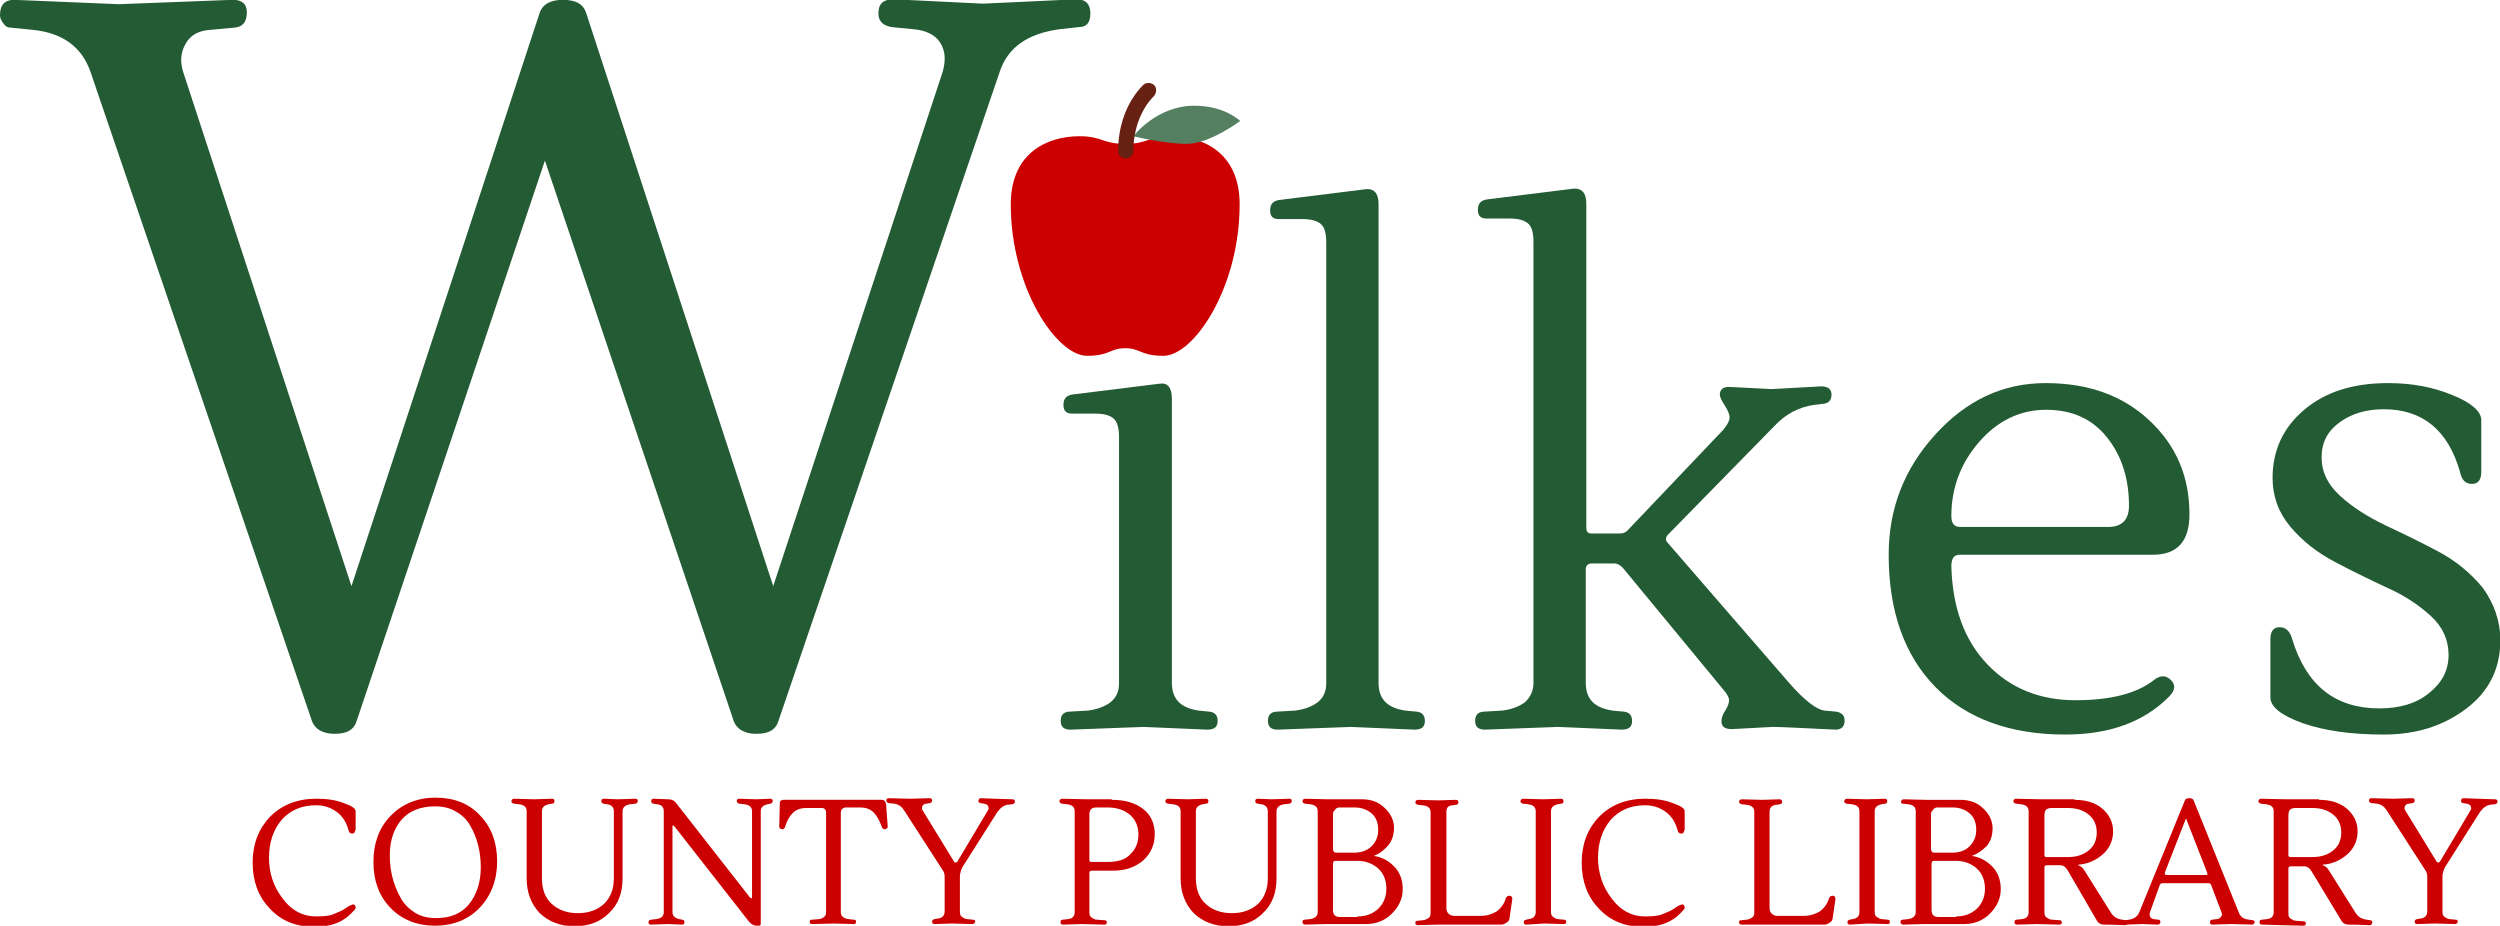 <svg enable-background="new 0 0 458.8 169.9" viewBox="0 0 458.8 169.9" xmlns="http://www.w3.org/2000/svg"><path d="m64.8-54.7c1 .1 1.5.7 1.5 1.7 0 1.1-.6 1.6-1.9 1.6l-11.7-.5-13.4.5c-1.2 0-1.8-.5-1.8-1.6s.5-1.6 1.5-1.7l3.5-.2c1.6-.2 3-.7 4.1-1.5 1.1-.9 1.6-2 1.6-3.5v-45.2c0-1.6-.3-2.8-1-3.4s-1.8-.9-3.4-.9h-4.2c-1.1 0-1.6-.5-1.6-1.6s.5-1.7 1.6-1.9l16.1-2c1.5-.2 2.2.8 2.2 2.8v52.1c0 3 1.6 4.6 4.9 5.1zm-17.1-78.9c-1.1-1.1-1.7-2.4-1.7-4.1s.6-3 1.7-4.1 2.5-1.6 4.1-1.6c1.7 0 3.1.5 4.2 1.6 1.2 1.1 1.7 2.4 1.7 4.1s-.6 3-1.7 4.1c-1.2 1.1-2.6 1.6-4.2 1.6s-3-.5-4.1-1.6z" fill="#235b34" transform="translate(157.165 185.305)"/><path d="m65.3-150.6c1.3 0 2 .9 2 2.8v87.8c0 3 1.6 4.6 4.9 5.1l2.1.2c1 .1 1.5.7 1.5 1.7 0 1.1-.6 1.6-1.9 1.6l-11.7-.5-13.4.5c-1.2 0-1.8-.5-1.8-1.6s.5-1.6 1.5-1.7l3.5-.2c1.6-.2 3-.7 4.1-1.5 1.1-.9 1.6-2 1.6-3.5v-80.9c0-1.7-.3-2.8-1-3.4s-1.8-.9-3.4-.9h-4.3c-1.1 0-1.6-.5-1.6-1.6s.5-1.7 1.6-1.9l16.1-2z" fill="#235b34" transform="translate(185.693 185.305)"/><path d="m67.2-60v-80.9c0-1.7-.3-2.8-1-3.4s-1.8-.9-3.4-.9h-4.2c-1.1 0-1.6-.5-1.6-1.6s.5-1.7 1.6-1.9l16.1-2c1.5 0 2.2.9 2.2 2.8v59.4c0 .8.3 1.1.9 1.1h5.2c.7 0 1.2-.2 1.7-.8l17.4-18.3c.7-.9 1.1-1.6 1.1-2.2 0-.5-.3-1.3-.9-2.2s-.9-1.6-.9-2c0-.9.6-1.4 1.7-1.4l7.8.4 9.1-.5c1.2 0 1.9.5 1.9 1.5s-.5 1.6-1.5 1.7l-1.7.2c-2.8.4-5.3 1.7-7.4 4l-19.3 19.7c-.3.3-.5.6-.5.9s.2.6.5.9l22.1 25.5c2.8 3.2 5 4.9 6.5 5.1l2.2.2c1 .2 1.5.7 1.5 1.6 0 1.2-.6 1.7-1.7 1.7-6.2-.3-10-.5-11.5-.5l-7.5.4c-1.2 0-1.9-.4-1.9-1.4 0-.6.2-1.3.7-2 .5-.8.7-1.4.7-1.9s-.4-1.2-1.1-2l-18.4-22.3c-.5-.5-1-.8-1.6-.8h-4.1c-.7 0-1.1.4-1.1 1.1v20.8c0 3 1.6 4.6 4.9 5.1l2.1.2c1 .1 1.5.7 1.5 1.7 0 1.1-.6 1.6-1.9 1.6l-11.7-.5-13.4.5c-1.2 0-1.8-.5-1.8-1.6s.5-1.6 1.5-1.7l3.5-.2c1.6-.2 3-.7 4.1-1.5 1-.9 1.6-2.1 1.6-3.6z" fill="#235b34" transform="translate(214.22 185.305)"/><path d="m133.5-90.9c0 4.9-2.2 7.4-6.7 7.4h-35.5c-1 0-1.5.7-1.5 2.1.2 7.6 2.4 13.6 6.6 18s9.6 6.6 16.2 6.6 11.4-1.3 14.5-3.8c1.1-.8 2.1-.8 3 .1s.8 1.9-.4 3.1c-4.6 4.6-10.9 6.9-19 6.9-10.1 0-18.1-2.9-23.8-8.7s-8.6-13.9-8.6-24.3c0-8.4 2.8-15.7 8.5-22s12.4-9.5 20.3-9.5 14.2 2.3 19.1 6.9 7.3 10.3 7.3 17.2zm-11.1-1.6c0-4.9-1.3-9.1-4-12.5s-6.4-5.1-11.2-5.1-8.9 2-12.3 5.9-5.1 8.5-5.1 13.6c0 1.3.5 2 1.6 2h27.2c2.5 0 3.8-1.3 3.8-3.9z" fill="#235b34" transform="translate(268.31 185.305)"/><path d="m138.5-67.8c0 5.2-2.1 9.4-6.2 12.5-4.2 3.2-9.2 4.8-15.2 4.8s-10.9-.7-14.9-2.1c-3.9-1.4-5.9-3-5.9-4.7v-10.7c0-1.5.6-2.2 1.7-2.2s1.9.7 2.3 2.2c2.6 8.5 7.9 12.7 16 12.7 3.7 0 6.8-.9 9.1-2.8 2.4-1.9 3.6-4.2 3.6-7s-1.1-5.2-3.3-7.2-4.9-3.8-8.1-5.2c-3.2-1.5-6.3-3-9.5-4.7s-5.9-3.8-8.1-6.4-3.3-5.6-3.3-9c0-5 1.9-9.2 5.8-12.5s9-4.9 15.4-4.9c4.3 0 8.2.7 11.8 2.2 3.5 1.4 5.3 3 5.3 4.6v9.5c0 1.5-.6 2.2-1.7 2.2-1.2 0-1.9-.7-2.2-2.2-2.2-7.7-6.9-11.5-14-11.5-3.2 0-5.9.8-8.1 2.4s-3.3 3.7-3.3 6.4 1.1 5 3.4 7.1 5 3.8 8.3 5.4c3.2 1.5 6.5 3.1 9.7 4.8s5.9 3.9 8.2 6.7c2 2.8 3.2 6 3.2 9.6z" fill="#235b34" transform="translate(320.363 185.305)"/><path d="m214.9 25c-4.2 0-4.2 1.4-8.4 1.4s-4.2-1.4-8.4-1.4c-5.6 0-12.6 2.8-12.6 12.5 0 15.3 8.4 27.8 14 27.8 4.2 0 4.2-1.4 7-1.4s2.8 1.4 7 1.4c5.6 0 14-12.5 14-27.8 0-9.7-7-12.5-12.6-12.5z" fill="#c00"/><path d="m208 25s4.2-5.6 11.2-5.6c5.6 0 8.4 2.8 8.4 2.8s-5.6 4.2-9.8 4.2-9.8-1.4-9.8-1.4z" fill="#547f61"/><path d="m206.6 29.1c-.8 0-1.4-.6-1.4-1.4 0-4.8 1.7-9.2 4.6-12.1.5-.5 1.4-.5 2 0 .5.5.5 1.4 0 2-2.4 2.4-3.8 6.1-3.8 10.1 0 .8-.7 1.4-1.4 1.4z" fill="#662113"/><g fill="#c00"><path d="m18.7-60c0 .2-.1.3-.1.4-.1.1-.2.2-.4.2-.4 0-.6-.2-.7-.6-.4-1.5-1.1-2.6-2.2-3.4s-2.3-1.2-3.8-1.2c-2.6 0-4.7.9-6.3 2.7-1.5 1.8-2.3 4.1-2.3 6.9s.8 5.3 2.5 7.5c1.6 2.2 3.7 3.3 6.1 3.3 1.4 0 2.5-.1 3.2-.4s1.2-.5 1.4-.6.6-.3 1-.6.6-.4.7-.4c.4-.2.7-.3.8-.1.2.2.2.3.2.5s-.1.3-.3.5c-.7.8-1.5 1.5-2.3 1.9-1.4.8-3.1 1.1-5 1.1-3.4 0-6.1-1.1-8.2-3.4-2.1-2.2-3.1-5-3.1-8.4s1.1-6.2 3.2-8.4c2.2-2.2 5-3.3 8.5-3.3 1.8 0 3.5.2 5 .8 1.5.5 2.2 1 2.2 1.5v3.5z" transform="translate(46.466 212.384)"/><path d="m16.8-66c3.4 0 6.2 1.1 8.2 3.3 2.1 2.2 3.1 5 3.1 8.4s-1.1 6.3-3.2 8.5-4.9 3.3-8.2 3.3-6.1-1.1-8.2-3.3-3.1-5-3.1-8.4 1-6.2 3.1-8.4 4.9-3.4 8.3-3.4zm6.4 5.2c-.6-1.1-1.5-2-2.6-2.6-1.1-.7-2.4-1-3.9-1-2.6 0-4.7.8-6.1 2.4s-2.2 3.8-2.2 6.6c0 2.9.7 5.5 2 7.8.6 1.1 1.5 2 2.6 2.7s2.4 1 3.9 1c2.6 0 4.6-.8 6-2.5s2.2-4 2.2-6.8c0-3-.7-5.5-1.9-7.6z" transform="translate(63.132 212.384)"/><path d="m14-51.2v-12.3c0-.8-.5-1.2-1.5-1.3l-.9-.1c-.2-.1-.4-.2-.4-.4 0-.3.2-.5.5-.5l3.7.1 3.2-.1c.3 0 .5.1.5.4s-.1.5-.4.5l-.6.1c-.9.2-1.3.6-1.3 1.3v12.3c0 2 .6 3.6 1.8 4.7s2.8 1.7 4.8 1.7 3.6-.6 4.8-1.7c1.2-1.2 1.8-2.7 1.8-4.7v-12.3c0-.7-.4-1.2-1.3-1.3l-.6-.1c-.3-.1-.4-.2-.4-.5s.2-.4.5-.4l2.5.1 3.2-.1c.3 0 .5.1.5.4 0 .2-.1.4-.4.5l-.9.1c-1 .1-1.5.6-1.5 1.3v12.3c0 2.7-.8 4.8-2.5 6.4-1.6 1.6-3.7 2.4-6.3 2.4s-4.7-.8-6.4-2.4c-1.6-1.7-2.4-3.8-2.4-6.4z" transform="translate(82.652 212.384)"/><path d="m36.5-47.7v-15.8c0-.8-.5-1.2-1.5-1.3l-.9-.1c-.2-.1-.4-.2-.4-.5s.2-.4.5-.4l3.1.1 2.5-.1c.3 0 .5.1.5.4 0 .2-.1.4-.4.5l-.5.1c-.9.2-1.3.6-1.3 1.3v20.6c0 .3-.1.4-.4.4h-.4c-.5 0-1-.3-1.4-.8l-13.7-17.5s-.1-.1-.2-.1-.1.1-.1.3v15.6c0 .7.4 1.1 1.3 1.3l.5.1c.3 0 .4.2.4.5s-.2.4-.5.4l-2.5-.1-3.1.1c-.3 0-.5-.1-.5-.4s.1-.4.4-.5l.9-.1c1-.1 1.5-.5 1.5-1.3v-18.5c0-.8-.4-1.2-1.3-1.3l-.6-.1c-.3 0-.4-.2-.4-.5s.2-.4.5-.4l2.6.1c.6 0 1.1.2 1.4.6l13.6 17.4c.1.1.1.1.2.1.1.1.2.1.2-.1z" transform="translate(101.514 212.384)"/><path d="m34.2-63.2v18.2c0 .4.1.7.4.9s.6.4 1.1.4l.9.1c.3 0 .4.1.4.4 0 .1-.1.2-.1.3-.1.1-.2.1-.3.1l-3.7-.1-4 .1c-.1 0-.2 0-.3-.1s-.1-.2-.1-.3c0-.3.1-.4.4-.4l1.2-.1c.4 0 .8-.2 1-.4.3-.2.4-.5.4-.9v-18.2c0-.6-.3-.9-.8-.9h-2.8c-1.1 0-1.9.3-2.5.9s-1.1 1.4-1.4 2.5c-.1.3-.3.5-.5.5s-.4-.1-.5-.2-.1-.3-.1-.4l.1-4.2c0-.4.3-.6.7-.6h18c.5 0 .7.3.8.8l.3 4c0 .2 0 .3-.1.4s-.3.2-.5.2-.4-.2-.5-.5c-.4-1.1-.9-2-1.5-2.6s-1.4-.9-2.5-.9h-2.7c-.5.1-.8.4-.8 1z" transform="translate(120.107 212.384)"/><path d="m50.5-65.7c.3 0 .5.1.5.4 0 .2-.1.4-.4.5l-.9.1c-.7.1-1.3.5-1.9 1.3l-6.4 10.1c-.3.5-.4 1-.5 1.5v6.8c0 .4.1.7.4.9s.6.4 1 .4l1 .1c.3 0 .4.1.4.4 0 .1-.1.2-.2.3s-.2.1-.3.1l-3.7-.1-3.2.1c-.3 0-.5-.1-.5-.4s.1-.4.4-.5l.6-.1c.9-.1 1.3-.6 1.3-1.3v-6.4c0-.4-.1-.8-.3-1.1l-7.1-11c-.5-.8-1.1-1.2-1.9-1.3l-1-.1c-.2-.1-.4-.2-.4-.5s.2-.4.5-.4l3.9.1 3.5-.1c.3 0 .5.1.5.4s-.1.4-.4.5l-.6.1c-.4 0-.7.2-.8.5s-.1.5.1.8l5.7 9.3c.1.2.2.2.3.2s.2 0 .3-.1l5.6-9.4c.2-.2.2-.5.1-.8s-.4-.4-.8-.5l-.6-.1c-.3 0-.4-.2-.4-.5.1-.3.2-.4.5-.4l2.5.1z" transform="translate(135.26 212.384)"/><path d="m49.3-55.6c1-.9 1.5-2.2 1.5-3.6 0-1.5-.5-2.7-1.5-3.6s-2.4-1.4-4.2-1.4h-2c-.9 0-1.3.4-1.3 1.3v8.3c0 .3.1.4.4.4h2.9c1.9 0 3.3-.4 4.2-1.4zm-3.4-10c2.5 0 4.4.6 5.8 1.7s2.1 2.7 2.1 4.6-.7 3.5-2.1 4.8c-1.4 1.2-3.2 1.9-5.5 1.9h-3.9c-.3 0-.5.1-.5.4v7.3c0 .4.1.7.4.9s.6.4 1 .4l1.4.1c.2 0 .4.1.4.4s-.2.4-.5.4l-4.1-.1-3.4.1c-.3 0-.5-.1-.5-.4s.1-.5.4-.5l.9-.1c.9-.1 1.3-.5 1.3-1.3v-18.5c0-.8-.5-1.2-1.5-1.3l-.9-.1c-.2-.1-.4-.2-.4-.4 0-.3.2-.5.5-.5l4.5.1h4.6z" transform="translate(158.123 212.384)"/><path d="m44-51.2v-12.3c0-.8-.5-1.2-1.5-1.3l-.9-.1c-.2-.1-.4-.2-.4-.4 0-.3.2-.5.5-.5l3.7.1 3.2-.1c.3 0 .5.1.5.4s-.1.5-.4.5l-.6.1c-.9.2-1.3.6-1.3 1.3v12.3c0 2 .6 3.6 1.8 4.7s2.8 1.7 4.8 1.7 3.6-.6 4.8-1.7c1.2-1.2 1.8-2.7 1.8-4.7v-12.3c0-.7-.4-1.2-1.3-1.3l-.6-.1c-.3-.1-.4-.2-.4-.5s.2-.4.5-.4l2.5.1 3.2-.1c.3 0 .5.1.5.4 0 .2-.1.4-.4.5l-.9.1c-1 .1-1.5.6-1.5 1.3v12.3c0 2.7-.8 4.8-2.5 6.4-1.6 1.6-3.7 2.4-6.3 2.4s-4.7-.8-6.4-2.4c-1.6-1.7-2.4-3.8-2.4-6.4z" transform="translate(172.666 212.384)"/><path d="m60.6-55.3c1.4.2 2.6.8 3.7 1.9s1.6 2.5 1.6 4.2-.7 3.2-2 4.5-2.9 1.9-4.8 1.9h-7.4l-3.7.1c-.3 0-.5-.2-.5-.5 0-.2.1-.4.4-.4l.9-.1c1-.1 1.5-.6 1.5-1.3v-18.5c0-.8-.5-1.2-1.5-1.3l-.9-.1c-.2-.1-.4-.2-.4-.4 0-.3.2-.5.5-.5l4.1.1h6.3c1.7 0 3.1.5 4.2 1.6 1.1 1 1.7 2.3 1.7 3.6 0 1.4-.4 2.5-1.1 3.3-.8.9-1.6 1.5-2.6 1.9zm-.4-1.8c.8-.8 1.2-1.8 1.2-3 0-1.3-.4-2.3-1.2-3s-1.9-1.1-3.1-1.1h-2.8c-.3 0-.6.1-.8.4-.2.2-.4.5-.4.7v6.5c0 .4.2.7.6.7h3.3c1.3 0 2.4-.4 3.2-1.2zm-2.6 12.9c1.6 0 2.8-.5 3.8-1.4 1-1 1.5-2.2 1.5-3.7s-.5-2.8-1.5-3.7-2.3-1.4-3.8-1.4h-4c-.4 0-.5.2-.5.6v8.4c0 .9.4 1.3 1.3 1.3h3.2z" transform="translate(191.527 212.384)"/><path d="m58.3-63.4v17.6c0 .5.1.8.4 1.1s.7.4 1.1.4h4.7c1.2 0 2.1-.3 3-.8.8-.6 1.4-1.4 1.7-2.4.1-.3.3-.5.7-.5.3 0 .5.2.5.6l-.5 3.4c0 .4-.2.7-.5.9s-.6.4-1 .4h-11.6l-3.7.1c-.3 0-.5-.1-.5-.4s.1-.4.4-.4l.9-.1c.4 0 .8-.2 1.1-.4s.4-.5.4-.9v-18.5c0-.8-.5-1.2-1.5-1.3l-.9-.1c-.2-.1-.4-.2-.4-.4 0-.3.2-.5.5-.5l3.7.1 3.2-.1c.3 0 .5.1.5.4s-.1.5-.4.5l-.6.1c-.8 0-1.2.4-1.2 1.2z" transform="translate(207.143 212.384)"/><path d="m58.5-42.7c-.3 0-.5-.1-.5-.4s.1-.4.4-.5l.5-.1c.9-.1 1.3-.6 1.3-1.3v-18.5c0-.8-.5-1.2-1.5-1.3l-.9-.1c-.2-.1-.4-.2-.4-.4 0-.3.2-.5.5-.5l3.7.1 3.2-.1c.3 0 .5.1.5.4s-.1.5-.4.5l-.6.1c-.9.2-1.3.6-1.3 1.3v18.5c0 .4.1.7.4.9s.6.4 1 .4l1 .1c.2 0 .4.1.4.4 0 .1-.1.2-.1.3-.1.1-.2.1-.3.1l-3.7-.1z" transform="translate(221.637 212.384)"/><path d="m79.7-60c0 .2-.1.3-.1.4-.1.1-.2.2-.4.2-.4 0-.6-.2-.7-.6-.4-1.5-1.1-2.6-2.2-3.4s-2.3-1.2-3.8-1.2c-2.6 0-4.7.9-6.3 2.7-1.5 1.8-2.3 4.1-2.3 6.9s.8 5.3 2.5 7.5c1.6 2.2 3.7 3.3 6.1 3.3 1.4 0 2.5-.1 3.2-.4s1.2-.5 1.4-.6.6-.3 1-.6.6-.4.7-.4c.4-.2.7-.3.8-.1.2.2.2.3.2.5s-.1.3-.3.5c-.7.8-1.5 1.5-2.3 1.9-1.4.8-3.1 1.1-5 1.1-3.4 0-6.1-1.1-8.2-3.4-2.1-2.2-3.1-5-3.1-8.4s1.1-6.2 3.2-8.4c2.2-2.2 5-3.3 8.5-3.3 1.8 0 3.5.2 5 .8 1.5.5 2.2 1 2.2 1.5v3.5z" transform="translate(229.372 212.384)"/><path d="m73.1-63.4v17.6c0 .5.1.8.4 1.1s.7.4 1.1.4h4.7c1.2 0 2.1-.3 3-.8.8-.6 1.4-1.4 1.7-2.4.1-.3.3-.5.7-.5.3 0 .5.2.5.6l-.5 3.4c0 .4-.2.7-.5.9s-.6.4-1 .4h-11.5-3.7c-.3 0-.5-.1-.5-.4s.1-.4.4-.4l.9-.1c.4 0 .8-.2 1.1-.4s.4-.5.4-.9v-18.5c0-.8-.5-1.2-1.5-1.3l-.9-.1c-.2-.1-.4-.2-.4-.4 0-.3.2-.5.5-.5l3.7.1 3.2-.1c.3 0 .5.1.5.4s-.1.5-.4.5l-.6.1c-.9.1-1.3.5-1.3 1.3z" transform="translate(251.65 212.384)"/><path d="m73.4-42.7c-.3 0-.5-.1-.5-.4s.1-.4.4-.5l.5-.1c.9-.1 1.3-.6 1.3-1.3v-18.5c0-.8-.5-1.2-1.5-1.3l-.9-.1c-.2-.1-.4-.2-.4-.4 0-.3.2-.5.5-.5l3.7.1 3.2-.1c.3 0 .5.1.5.4s-.1.5-.4.5l-.6.1c-.9.2-1.3.6-1.3 1.3v18.5c0 .4.1.7.4.9s.6.4 1 .4l1 .1c.2 0 .4.1.4.4 0 .1-.1.2-.1.3-.1.1-.2.1-.3.1l-3.7-.1z" transform="translate(266.144 212.384)"/><path d="m88-55.3c1.4.2 2.6.8 3.7 1.9s1.6 2.5 1.6 4.2-.7 3.2-2 4.5-2.9 1.9-4.8 1.9h-7.4l-3.7.1c-.3 0-.5-.2-.5-.5 0-.2.1-.4.4-.4l.9-.1c1-.1 1.5-.6 1.5-1.3v-18.5c0-.8-.5-1.2-1.5-1.3l-.9-.1c-.2 0-.3-.1-.3-.3 0-.3.2-.5.5-.5l4.1.1h6.3c1.7 0 3.1.5 4.2 1.6 1.1 1 1.7 2.3 1.7 3.6 0 1.4-.4 2.5-1.1 3.3-.8.8-1.7 1.4-2.7 1.8zm-.4-1.8c.8-.8 1.2-1.8 1.2-3 0-1.3-.4-2.3-1.2-3s-1.9-1.1-3.1-1.1h-2.8c-.3 0-.6.1-.8.4-.2.2-.4.5-.4.7v6.5c0 .4.2.7.6.7h3.3c1.4 0 2.4-.4 3.2-1.2zm-2.5 12.9c1.6 0 2.8-.5 3.8-1.4 1-1 1.5-2.2 1.5-3.7s-.5-2.8-1.5-3.7-2.3-1.4-3.8-1.4h-4c-.4 0-.5.2-.5.6v8.4c0 .9.4 1.3 1.3 1.3h3.2z" transform="translate(273.879 212.384)"/><path d="m93.8-56.3c1-.8 1.5-1.9 1.5-3.3s-.5-2.5-1.5-3.3-2.2-1.2-3.8-1.2h-3c-.9 0-1.3.4-1.3 1.3v7.3c0 .3.1.4.4.4h4c1.5 0 2.7-.4 3.7-1.2zm-2.6-9.3c2.1 0 3.8.5 5.1 1.6s2 2.5 2 4.2-.7 3.2-2 4.3-2.8 1.7-4.4 1.8v.1c.5.2.8.4 1.1.9l4.9 7.8c.5.8 1.2 1.2 2.1 1.3l.6.1c.3 0 .4.2.4.4 0 .3-.2.5-.5.5-2.1-.1-3.4-.1-3.9-.1s-.9-.2-1.2-.6l-5.4-9.3c-.4-.7-.9-1-1.4-1h-2.4c-.3 0-.5.1-.5.4v8.3c0 .4.1.7.4.9s.6.4 1 .4l1.4.1c.2 0 .4.1.4.4s-.2.4-.5.4l-4.1-.1-3.6.1c-.3 0-.5-.1-.5-.4s.1-.5.4-.5l.9-.1c.9-.1 1.3-.5 1.3-1.3v-18.5c0-.8-.5-1.2-1.5-1.3l-.9-.1c-.2-.1-.4-.2-.4-.4 0-.3.2-.5.5-.5l4.5.1h6.2z" transform="translate(289.495 212.384)"/><path d="m92-51.8h7.2c.2 0 .3-.1.2-.4l-3.9-10-3.9 10c0 .3.1.4.4.4zm-3.1 6.8c0 .1-.1.3-.1.4s.1.4.2.6c.2.2.4.3.7.3l.7.1c.3 0 .4.2.4.4 0 .3-.2.5-.5.5l-2.8-.1-3 .1c-.3 0-.5-.1-.5-.4s.1-.4.4-.4l.6-.1c.9-.1 1.6-.6 1.9-1.3l8.4-20.6c.1-.3.4-.4.8-.4s.7.1.8.4l8.3 20.6c.3.8.9 1.2 1.9 1.3l.7.1c.1 0 .2.1.2.1.1.1.1.2.1.2 0 .3-.2.5-.5.5l-3.8-.1-3.4.1c-.3 0-.5-.1-.5-.4s.1-.5.4-.5l.8-.1c.3 0 .5-.1.7-.3s.3-.4.3-.5c0-.2 0-.3-.1-.5l-1.9-5c-.1-.2-.2-.3-.5-.3h-8.4c-.2 0-.4.1-.5.3z" transform="translate(305.673 212.384)"/><path d="m105-56.3c1-.8 1.5-1.9 1.5-3.3s-.5-2.5-1.5-3.3-2.2-1.2-3.8-1.2h-3.1c-.9 0-1.3.4-1.3 1.3v7.3c0 .3.1.4.4.4h4c1.6 0 2.8-.4 3.8-1.2zm-2.6-9.3c2.1 0 3.8.5 5.1 1.6s2 2.5 2 4.2-.7 3.2-2 4.3-2.8 1.7-4.4 1.8v.1c.5.2.8.4 1.1.9l4.9 7.8c.5.8 1.2 1.2 2.1 1.3l.6.1c.3 0 .4.2.4.4 0 .3-.2.5-.5.5-2.1-.1-3.4-.1-3.9-.1s-.9-.2-1.2-.6l-5.5-9.1c-.4-.7-.9-1-1.4-1h-2.4c-.3 0-.5.1-.5.4v8.3c0 .4.1.7.4.9s.6.4 1 .4l1.4.1c.2 0 .4.1.4.4s-.2.4-.5.4l-4.1-.1-3.4-.1c-.3 0-.5-.1-.5-.4s.1-.5.4-.5l.9-.1c.9-.1 1.3-.5 1.3-1.3v-18.5c0-.8-.5-1.2-1.5-1.3l-.9-.1c-.2-.1-.4-.2-.4-.4 0-.3.2-.5.5-.5l4.5.1h6.1z" transform="translate(323.168 212.384)"/><path d="m118.5-65.7c.3 0 .5.1.5.4 0 .2-.1.4-.4.5l-.9.1c-.7.1-1.3.5-1.9 1.3l-6.4 10.1c-.3.5-.4 1-.5 1.5v6.8c0 .4.1.7.4.9s.6.4 1 .4l1 .1c.3 0 .4.1.4.4 0 .1-.1.2-.2.3s-.2.1-.3.1l-3.7-.1-3.2.1c-.3 0-.5-.1-.5-.4s.1-.4.4-.5l.6-.1c.9-.1 1.3-.6 1.3-1.3v-6.4c0-.4-.1-.8-.3-1.1l-7.1-11c-.5-.8-1.1-1.2-1.9-1.3l-1-.1c-.2-.1-.4-.2-.4-.5s.2-.4.5-.4l3.9.1 3.5-.1c.3 0 .5.1.5.4s-.1.4-.4.5l-.6.1c-.4 0-.7.2-.8.5s-.1.5.1.8l5.7 9.3c.1.2.2.2.3.2s.2 0 .3-.1l5.6-9.4c.2-.2.2-.5.1-.8s-.4-.4-.8-.5l-.6-.1c-.3 0-.4-.2-.4-.5.1-.3.2-.4.5-.4l2.5.1z" transform="translate(339.345 212.384)"/></g><path d="m51.7-52.2c-.5 1.5-1.8 2.2-4 2.2-2.1 0-3.5-.8-4.1-2.2l-40.7-119.3c-1.6-4.6-5.2-7.2-10.7-7.7l-4-.4c-.5 0-.9-.2-1.3-.8-.4-.5-.6-1-.6-1.5 0-1.9.9-2.8 2.6-2.8l19.2.8 20.9-.8c1.8 0 2.6.8 2.6 2.3 0 1.8-.8 2.7-2.3 2.8l-4.3.4c-2.1.1-3.7.9-4.6 2.5-.9 1.5-1.1 3.2-.5 5.2l30.9 94.4 34.5-105.1c.5-1.6 1.9-2.5 4.3-2.5s3.8.8 4.3 2.5l34.3 105.1 31.1-94.4c.6-2.1.5-3.9-.5-5.4-.9-1.4-2.6-2.2-4.8-2.4l-4.1-.4c-1.6-.3-2.4-1.1-2.4-2.5 0-1.8.9-2.6 2.8-2.6l16.4.8 17.1-.8c1.8 0 2.6.9 2.6 2.6s-.7 2.5-2.1 2.5l-3.6.4c-5.8.8-9.4 3.3-10.9 7.7l-40.7 119.4c-.5 1.5-1.8 2.2-4 2.2-2.1 0-3.5-.8-4.1-2.2l-34.7-103z" fill="#235b34" transform="translate(13.7 184.67)"/></svg>